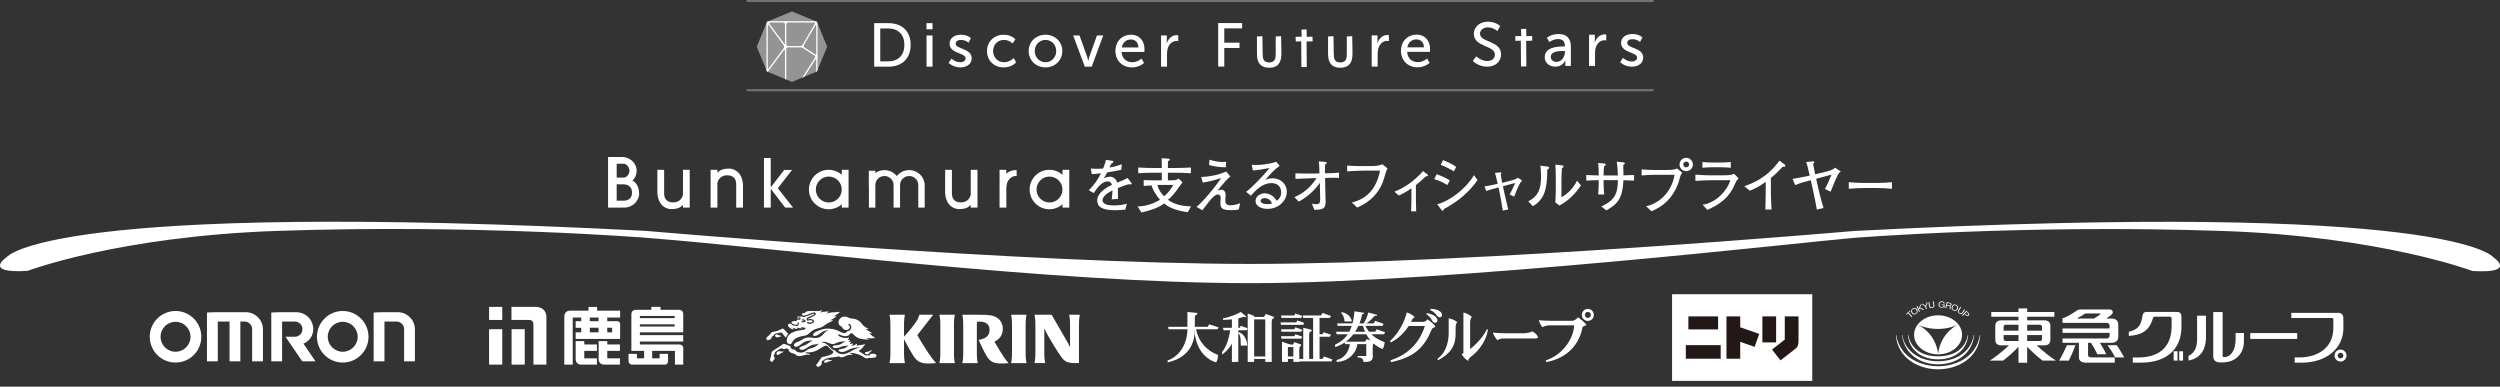 <?xml version="1.0" encoding="UTF-8"?><svg id="_レイヤー_2" xmlns="http://www.w3.org/2000/svg" viewBox="0 0 340.157 52.612"><rect x="0" y="0" width="340.157" height="52.612" fill="#333333" stroke="none"/><defs><style>.cls-1,.cls-2,.cls-3,.cls-4{stroke-width:0px;}.cls-1,.cls-5{fill:none;}.cls-2{fill:#231815;}.cls-5{stroke:#737373;stroke-miterlimit:10;stroke-width:.283px;}.cls-3{fill:#fff;}.cls-4{fill:#949495;}</style></defs><g id="_レイヤー_1-2"><path class="cls-3" d="M118.941,3.15h1.962c1.811,0,3.003,1.082,3.003,2.952s-1.191,2.969-3.003,2.969h-1.962V3.15ZM120.844,8.349c1.334,0,2.206-.788,2.206-2.248,0-1.451-.88-2.231-2.206-2.231h-1.074v4.478h1.074Z"/><path class="cls-3" d="M126.059,3.149h.822v.831h-.822v-.831ZM126.068,4.827h.813v4.244h-.813v-4.244Z"/><path class="cls-3" d="M129.464,7.972s.478.495,1.216.495c.352,0,.704-.185.704-.528,0-.78-2.181-.621-2.181-2.005,0-.771.688-1.208,1.535-1.208.931,0,1.367.47,1.367.47l-.327.612s-.377-.378-1.049-.378c-.352,0-.696.151-.696.52,0,.763,2.181.595,2.181,1.987,0,.704-.604,1.233-1.535,1.233-1.04,0-1.61-.62-1.61-.62l.394-.579Z"/><path class="cls-3" d="M136.567,4.727c1.065,0,1.593.621,1.593.621l-.386.57s-.453-.486-1.174-.486c-.855,0-1.476.637-1.476,1.51,0,.863.621,1.526,1.501,1.526.788,0,1.309-.57,1.309-.57l.326.595s-.587.679-1.694.679c-1.334,0-2.273-.947-2.273-2.222,0-1.258.939-2.223,2.273-2.223"/><path class="cls-3" d="M142.252,4.726c1.266,0,2.29.931,2.29,2.214,0,1.292-1.024,2.231-2.29,2.231s-2.29-.939-2.29-2.231c0-1.283,1.024-2.214,2.29-2.214M142.252,8.467c.805,0,1.459-.637,1.459-1.526,0-.88-.654-1.51-1.459-1.51-.797,0-1.459.629-1.459,1.51,0,.889.662,1.526,1.459,1.526"/><path class="cls-3" d="M146.017,4.827h.864l1.032,2.868c.084.235.134.579.143.579h.016c.009,0,.067-.344.151-.579l1.032-2.868h.855l-1.568,4.244h-.94l-1.585-4.244Z"/><path class="cls-3" d="M153.891,4.727c1.2,0,1.837.889,1.837,1.987,0,.109-.026.352-.026.352h-3.095c.042.931.705,1.401,1.459,1.401.73,0,1.258-.495,1.258-.495l.336.596s-.629.604-1.644.604c-1.334,0-2.248-.965-2.248-2.223,0-1.35.914-2.222,2.121-2.222M154.898,6.454c-.025-.729-.478-1.082-1.023-1.082-.621,0-1.124.386-1.241,1.082h2.264Z"/><path class="cls-3" d="M157.975,4.827h.788v.738c0,.176-.017.319-.017.319h.017c.192-.62.688-1.107,1.342-1.107.109,0,.21.017.21.017v.805s-.109-.025-.235-.025c-.52,0-.998.369-1.191.998-.076.243-.101.503-.101.764v1.736h-.813v-4.244Z"/><polygon class="cls-3" points="165.748 3.138 169.01 3.138 169.01 3.86 166.578 3.86 166.578 5.805 168.65 5.805 168.65 6.526 166.578 6.526 166.578 9.059 165.748 9.059 165.748 3.138"/><path class="cls-3" d="M172.688,9.219c-1.12,0-1.663-.619-1.663-1.891v-2.368l.738-.038.037,2.328c0,.682.067,1.246.888,1.246s.888-.564.888-1.246v-2.29l.737-.038.038,2.406c0,1.272-.544,1.891-1.663,1.891"/><polygon class="cls-3" points="177.075 9.129 177.046 5.619 176.312 5.648 176.282 5.017 177.111 4.988 177.082 4.029 177.774 4.012 177.802 5.017 178.576 4.988 178.605 5.619 177.773 5.648 177.802 9.129 177.075 9.129"/><path class="cls-3" d="M182.363,9.219c-1.119,0-1.663-.619-1.663-1.891v-2.368l.737-.038.037,2.328c0,.682.067,1.246.888,1.246s.889-.564.889-1.246v-2.29l.736-.038.038,2.406c0,1.272-.544,1.891-1.663,1.891"/><path class="cls-3" d="M186.635,4.815h.788v.738c0,.176-.017.319-.017.319h.017c.192-.62.688-1.107,1.342-1.107.109,0,.21.017.21.017v.805s-.109-.025-.235-.025c-.52,0-.998.369-1.191.998-.076.243-.101.503-.101.764v1.736h-.813v-4.244Z"/><path class="cls-3" d="M192.747,4.715c1.2,0,1.837.889,1.837,1.987,0,.109-.026.352-.026.352h-3.095c.042.931.704,1.401,1.459,1.401.73,0,1.258-.495,1.258-.495l.336.596s-.629.604-1.644.604c-1.334,0-2.248-.965-2.248-2.223,0-1.35.914-2.222,2.121-2.222M193.754,6.442c-.025-.729-.478-1.082-1.023-1.082-.621,0-1.124.386-1.242,1.082h2.265Z"/><path class="cls-3" d="M200.868,7.664s.629.637,1.51.637c.553,0,1.023-.31,1.023-.872,0-1.283-2.869-1.007-2.869-2.827,0-.922.797-1.652,1.913-1.652,1.099,0,1.677.595,1.677.595l-.378.687s-.545-.511-1.3-.511c-.63,0-1.074.394-1.074.864,0,1.224,2.868.897,2.868,2.817,0,.915-.704,1.669-1.878,1.669-1.258,0-1.963-.78-1.963-.78l.47-.629Z"/><polygon class="cls-3" points="206.953 9.044 206.925 5.534 206.191 5.563 206.161 4.928 206.99 4.899 206.961 3.949 207.652 3.92 207.681 4.928 208.456 4.899 208.484 5.534 207.652 5.563 207.681 9.044 206.953 9.044"/><path class="cls-3" d="M212.74,6.322h.184v-.076c0-.696-.393-.931-.93-.931-.654,0-1.183.411-1.183.411l-.336-.596s.612-.503,1.585-.503c1.074,0,1.677.587,1.677,1.66v2.683h-.755v-.402c0-.193.016-.336.016-.336h-.016s-.344.839-1.359.839c-.729,0-1.443-.445-1.443-1.292,0-1.401,1.846-1.459,2.559-1.459M211.8,8.419c.688,0,1.132-.721,1.132-1.35v-.134h-.21c-.612,0-1.719.042-1.719.805,0,.344.269.679.797.679"/><path class="cls-3" d="M216.211,4.728h.788v.738c0,.176-.017.319-.017.319h.017c.193-.62.688-1.107,1.342-1.107.109,0,.21.017.21.017v.805s-.109-.025-.235-.025c-.52,0-.998.369-1.191.998-.076.243-.101.503-.101.764v1.736h-.813v-4.244Z"/><path class="cls-3" d="M220.831,7.873s.478.495,1.216.495c.352,0,.704-.185.704-.528,0-.78-2.181-.621-2.181-2.005,0-.771.688-1.208,1.535-1.208.931,0,1.367.47,1.367.47l-.327.612s-.377-.378-1.049-.378c-.352,0-.696.151-.696.52,0,.763,2.181.595,2.181,1.987,0,.704-.604,1.233-1.535,1.233-1.04,0-1.61-.62-1.61-.62l.394-.579Z"/><polygon class="cls-4" points="112.551 6.348 111.239 9.515 111.146 9.739 111.06 9.775 109.438 10.446 109.147 10.567 107.757 11.142 106.985 10.822 106.806 10.748 104.467 9.78 104.368 9.739 104.287 9.545 102.962 6.348 104.287 3.153 104.368 2.959 104.54 2.889 107.757 1.557 110.974 2.889 111.146 2.959 111.239 3.184 112.551 6.348"/><path class="cls-3" d="M111.146,2.959l-.172-.071h-6.434l-.172.071-.081.195v6.391l.081.195.099.04v-.013l2.183-2.93c.078-.088.146-.053.156.063v3.848l.179.073v-4.151c.005-.121.104-.216.224-.224h1.749c.131.003.239.056.378.144l1.539,1.009c.091.073.071.144.013.24l-1.741,2.728.29-.121,1.519-2.379c.037-.053.101-.043.103.033v1.676l.086-.035.093-.225V3.184l-.093-.224ZM106.629,6.565l-2.054,2.758c-.053.078-.111.043-.109-.043V3.398c-.005-.096.055-.078.103-.01h.003l2.046,2.748c.083.109.101.31.01.429M106.806,5.965c-.017.027-.04.04-.068.03l-2.014-2.702c-.073-.101-.013-.224.104-.224l-.003-.003h1.741c.131.003.237.106.239.237v2.663ZM109.236,6.027h-.005c-.051.129-.207.24-.338.24h-1.678c-.124-.003-.224-.101-.23-.224v-2.742c.003-.129.106-.232.237-.235h3.533c.106.005.161.099.101.197l-1.62,2.765ZM111.06,7.33c-.003.106-.051.126-.113.101l-1.535-1.005c-.101-.081-.088-.199-.025-.303l1.584-2.704c.041-.056.079-.069.089-.028v3.939Z"/><line class="cls-5" x1="101.576" y1="12.273" x2="224.992" y2="12.273"/><line class="cls-5" x1="101.576" y1=".142" x2="224.992" y2=".142"/><path class="cls-3" d="M204.632,46.053c-.441,0-.685.094-.877.235-.306-.268-.526-.748-.615-.952-.018-.041.009-.073.039-.073.365.049,1.339.084,1.783.084h2.343c.308-.004.994-.11,1.15-.26.447.171.731.561.807.765.033.086-.073.2-.323.2h-4.307Z"/><path class="cls-3" d="M197.144,43.308c.308.061.857.262,1.13.526-.08.088-.216.304-.216.585v.921c0,.803-.142,1.489-.504,2.064-.383.611-1.004,1.144-1.864,1.6l-.132-.163c.606-.43,1.066-1.067,1.314-1.89.15-.492.235-1.007.24-1.546v-2.067c0-.024.01-.034.032-.03Z"/><path class="cls-3" d="M199.169,42.529c.421.133.802.306,1.096.588-.1.12-.236.38-.236.689v3.93c0,.803-.913.611-.913.37v-5.541c0-.03.017-.047.054-.035Z"/><path class="cls-3" d="M198.87,48.184c1.391-.577,2.868-2.191,3.444-3.373l.155.023c-.181.922-.45,1.589-1.056,2.423-.454.624-.848.928-1.329,1.328-.193.161-.288.336-.329.521-.585-.353-.885-.922-.885-.922Z"/><path class="cls-3" d="M210.326,49.033c2.355-.769,3.776-2.98,3.861-4.767h-3.304c-.428,0-.777.104-1.001.256-.24-.203-.428-.685-.491-.876-.015-.045.008-.088.052-.081.517.073,1.416.084,1.772.084h2.713c.299-.004.609-.268.761-.477.353.192,1.138.885,1.138,1.029s-.468.113-.513.353c-.438,2.331-2.04,4.142-4.908,4.719l-.08-.24Z"/><path class="cls-3" d="M215.637,42.849c0,.226.183.409.409.409s.409-.183.409-.409-.183-.409-.409-.409-.409.183-.409.409ZM215.228,42.849c0-.451.366-.817.817-.817s.817.366.817.817-.366.817-.817.817-.817-.366-.817-.817Z"/><path class="cls-3" d="M189.111,46.438c1.554-1.466,2.095-3.132,2.277-3.87.009-.036.02-.054.063-.041.326.096.87.374,1.049.65-.136.032-.256.088-.377.345-.624,1.332-1.586,2.387-2.852,3.06l-.16-.144Z"/><path class="cls-3" d="M191.771,43.794h1.88c.24,0,.449-.16.561-.336.353.192,1.074.817,1.074.961s-.37.143-.465.369c-.993,2.371-2.227,3.797-5.56,4.486l-.064-.256c2.884-.929,4.134-2.932,4.679-4.663h-2.259s.155-.561.155-.561Z"/><path class="cls-3" d="M194.068,42.753c.809.489.761,1.17,1.186,1.17.24,0,.328-.168.328-.32,0-.312-.296-.793-1.418-1.001l-.096.152Z"/><path class="cls-3" d="M194.597,42.181c.869.371.916,1.052,1.337.993.238-.033.302-.212.281-.363-.043-.309-.404-.744-1.544-.794l-.074.164Z"/><polygon class="cls-3" points="174.228 43.863 176.38 43.863 176.515 43.594 177.456 43.93 177.322 44.199 174.295 44.199 174.228 43.863"/><polygon class="cls-3" points="177.254 42.922 179.743 42.922 179.944 42.585 181.088 42.989 180.953 43.258 177.322 43.258 177.254 42.922"/><rect class="cls-3" x="178.667" y="43.191" width=".874" height="5.851"/><path class="cls-3" d="M177.322,48.907v-4.304s1.143.269,1.143.269v.202c-.134,0-.336.067-.336.403v3.43s-.807,0-.807,0Z"/><polygon class="cls-3" points="174.43 46.486 175.708 46.957 175.237 47.158 175.237 49.243 174.43 49.243 174.43 46.486"/><rect class="cls-3" x="175.977" y="47.024" width=".807" height="2.219"/><rect class="cls-3" x="174.632" y="46.889" width="1.614" height=".336"/><path class="cls-3" d="M175.842,47.024l.269-.471.942.336-.067.202c-.134,0-.202.134-.202.336s-.941-.404-.941-.404Z"/><rect class="cls-3" x="174.901" y="48.503" width="1.614" height=".336"/><polygon class="cls-3" points="174.295 44.805 176.111 44.805 176.246 44.536 177.187 44.872 177.053 45.141 174.363 45.141 174.295 44.805"/><polygon class="cls-3" points="174.295 45.746 176.111 45.746 176.246 45.477 177.187 45.813 177.053 46.082 174.363 46.082 174.295 45.746"/><polygon class="cls-3" points="174.295 42.922 176.111 42.922 176.246 42.653 177.187 42.989 177.053 43.258 174.363 43.258 174.295 42.922"/><polygon class="cls-3" points="176.515 48.84 179.944 48.84 180.146 48.503 181.289 48.907 181.155 49.176 176.582 49.176 176.515 48.84"/><polygon class="cls-3" points="179.205 45.477 179.944 45.477 180.079 45.208 181.088 45.544 180.953 45.813 179.272 45.813 179.205 45.477"/><polygon class="cls-3" points="158.94 44.469 164.32 44.469 164.522 44.132 165.8 44.536 165.665 44.805 159.007 44.805 158.94 44.469"/><path class="cls-3" d="M162.706,44.67c.336,1.748,1.345,2.968,3.026,3.64,0,0,.011.221-.062.513-.084.335-.207.487-.207.487-2.026-.655-2.866-2.587-2.959-4.506l-.005-.135h.207Z"/><path class="cls-3" d="M158.873,49.041c1.614-.538,2.69-2.287,2.69-4.237v-2.354s1.345.134,1.345.134v.202c-.067,0-.336.067-.336.403v1.547s0,.067,0,.067c0,2.488-1.345,3.968-3.699,4.506v-.269Z"/><rect class="cls-3" x="167.615" y="43.191" width=".874" height="6.053"/><polygon class="cls-3" points="166.405 44.603 168.691 44.603 168.826 44.334 169.767 44.67 169.633 44.939 166.472 44.939 166.405 44.603"/><path class="cls-3" d="M166.405,43.325c.74-.134,1.681-.471,2.421-.874l.74.605-.135.134c-.159-.101-.174-.108-.471,0-.504.184-1.619.326-2.555.336v-.202Z"/><path class="cls-3" d="M169.7,47.024c0-.807-.538-1.816-1.278-1.816v.135c.269.134.404.336.404,1.681h.874Z"/><polygon class="cls-3" points="169.767 42.653 170.642 42.98 170.642 49.243 169.767 49.243 169.767 42.653"/><rect class="cls-3" x="172.155" y="43.191" width=".874" height="6.053"/><rect class="cls-3" x="170.44" y="43.123" width="1.782" height=".336"/><path class="cls-3" d="M171.953,43.191l.269-.471,1.143.404-.134.269c-.135,0-.202.067-.202.269s-1.076-.471-1.076-.471Z"/><rect class="cls-3" x="170.44" y="48.503" width="1.782" height=".336"/><path class="cls-3" d="M167.385,44.875c-.168,1.344-.63,2.478-1.115,3.023v.336c.485-.293,1.325-1.175,1.451-1.763l.003-1.599-.339.003Z"/><polygon class="cls-3" points="181.932 43.998 186.908 43.998 187.11 43.661 188.253 44.065 188.119 44.334 181.999 44.334 181.932 43.998"/><polygon class="cls-3" points="181.797 45.141 187.11 45.141 187.312 44.805 188.455 45.208 188.32 45.477 181.865 45.477 181.797 45.141"/><rect class="cls-3" x="185.9" y="46.553" width=".874" height="2.018"/><polygon class="cls-3" points="182.94 46.486 185.967 46.486 185.967 46.822 183.008 46.822 182.94 46.486"/><path class="cls-3" d="M185.698,46.553l.269-.404,1.143.336-.135.269c-.134,0-.202.067-.202.269s-1.076-.471-1.076-.471Z"/><path class="cls-3" d="M185.832,44.065c.388-.224.892-.733,1.143-1.009.117-.128.206-.117.336-.067l.071-.15-1.214-.321c-.135.538-.336,1.076-.673,1.547h.336Z"/><path class="cls-3" d="M181.663,47.226c2.354-.74,3.365-2.92,3.641-4.312.033-.168.101-.19.24-.196l.055-.157-1.302-.206c-.21,2.152-.751,3.66-2.634,4.534v.336Z"/><path class="cls-3" d="M185.698,44.199c.605,1.278,1.547,1.95,2.696,2.354,0,0,.01.191-.075.49-.095.337-.194.451-.194.451-1.418-.538-2.346-1.828-2.696-3.228l.269-.067Z"/><path class="cls-3" d="M186.034,48.436h-1.317v.202h.096c.605,0,.686.336.686.605h.447c.451-.013.828-.217.828-.672,0-.471-.493-.293-.74-.135Z"/><path class="cls-3" d="M183.68,46.755c-.134,1.211-.941,2.085-1.816,2.219v.269c1.345,0,2.69-1.009,2.825-2.488h-1.009Z"/><path class="cls-3" d="M182.94,43.729c0-.471-.202-.807-.403-1.076v-.202c.538.135,1.21.404,1.412,1.278h-1.009Z"/><rect class="cls-3" x="66.546" y="41.757" width="1.792" height="1.778"/><rect class="cls-3" x="66.546" y="44.789" width="1.792" height="4.821"/><rect class="cls-3" x="69.606" y="44.789" width="1.791" height="4.821"/><path class="cls-3" d="M69.591,41.757v1.778s2.384,0,2.384,0c0,0,.605-.068.605.62v5.456s1.765,0,1.765,0v-6.544s.027-1.31-1.515-1.31h-3.238Z"/><path class="cls-3" d="M84.375,43.204v-.936h-3.128s0-.51,0-.51h-1.171v.51s-2.509,0-2.509,0c0,0-.786-.042-.786.826v6.518s1.144,0,1.144,0v-6.407s1.159,0,1.159,0v.496s-.759,0-.759,0v.896h.759s0,.62,0,.62h-.759v.895s6.049,0,6.049,0v-2.067s-.055-.345-.413-.345h-1.336s0-.496,0-.496h1.749ZM81.44,45.216h-1.185s0-.62,0-.62h1.185s0,.62,0,.62ZM81.44,43.7h-1.185s0-.496,0-.496h1.185s0,.496,0,.496ZM83.286,45.216h-.66s0-.62,0-.62h.66s0,.62,0,.62Z"/><path class="cls-3" d="M79.498,46.414h-1.171v2.509s.013.688.759.688h2.135v-.854h-1.723s0-1.02,0-1.02h1.723v-.868h-1.723s0-.455,0-.455Z"/><path class="cls-3" d="M82.626,46.414h-1.173v2.509s.015.688.761.688h2.134v-.854h-1.721s0-1.02,0-1.02h1.721v-.868h-1.721s0-.455,0-.455Z"/><path class="cls-3" d="M92.382,46.869h-5.319s0-.4,0-.4h5.898s0-.868,0-.868h-5.898s0-.386,0-.386h5.898s0-2.48,0-2.48c0,0,.041-.58-.593-.58h-2.493s0-.399,0-.399h-1.255v.399s-2.149,0-2.149,0c0,0-.564.028-.564.58v5.001s1.736,0,1.736,0v1.02s-.979,0-.979,0v-.606h-1.141v.965s0,.496.535.496h4.397s.442.041.442-.537v-.924h-1.145v.606s-1.018,0-1.018,0v-1.02s3.1,0,3.1,0v1.874h1.129v-2.273s.013-.469-.579-.469M87.063,42.985h4.724s0,.302,0,.302h-4.724s0-.302,0-.302ZM87.063,44.128h4.724s0,.303,0,.303h-4.724s0-.303,0-.303Z"/><path class="cls-3" d="M23.884,47.86c-1.126,0-2.038-.913-2.038-2.038s.912-2.037,2.038-2.037,2.038.912,2.038,2.037-.912,2.038-2.038,2.038M23.884,49.329c1.937,0,3.507-1.57,3.507-3.508,0-1.937-1.57-3.507-3.507-3.507-1.937,0-3.508,1.57-3.508,3.507s1.57,3.508,3.508,3.508"/><path class="cls-3" d="M46.632,49.329c-1.937,0-3.507-1.57-3.507-3.507,0-1.937,1.57-3.508,3.507-3.508s3.508,1.57,3.508,3.508c0,1.937-1.57,3.507-3.508,3.507M46.632,47.86c1.126,0,2.038-.913,2.038-2.038s-.912-2.038-2.038-2.038-2.037.912-2.037,2.038.912,2.038,2.037,2.038"/><path class="cls-3" d="M28.159,42.527v6.635s1.47,0,1.47,0v-5.412s1.603,0,1.603,0v5.412s1.47,0,1.47,0v-5.412s.568,0,.568,0c.572,0,1.036.463,1.036,1.035v4.376s1.47,0,1.47,0v-4.343c0-1.292-1.047-2.339-2.338-2.339h-3.802c-.496,0-.988.016-1.476.046Z"/><path class="cls-3" d="M50.84,42.527v6.635s1.471,0,1.471,0v-5.412s1.637,0,1.637,0c.572,0,1.036.463,1.036,1.035v4.376s1.47,0,1.47,0v-4.343c0-1.292-1.047-2.339-2.339-2.339h-1.806c-.494,0-.982.016-1.469.046Z"/><path class="cls-3" d="M36.912,42.527v6.635s1.469,0,1.469,0v-5.412s1.737,0,1.737,0c.572,0,1.036.463,1.036,1.035s-.464,1.035-1.036,1.035h-1.269s2.272,3.341,2.272,3.341h1.804s-1.635-2.404-1.635-2.404c.782-.313,1.334-1.078,1.334-1.972,0-1.273-1.032-2.305-2.305-2.305h-1.939c-.493,0-.982.016-1.468.046Z"/><path class="cls-3" d="M86.04,24.535c.421-.26.585-.912.585-1.302,0-1.107-1.025-1.871-1.921-1.871h-1.969v6.884h2.148c1.492,0,2.084-1.254,2.084-1.838,0-1.157-.51-1.596-.927-1.872M84.867,22.282c.439,0,.781.55.781.954,0,.401-.357.932-.764.932l-.977-.006v-1.883l.96.003ZM84.884,27.301h-.977v-2.226l.938.006c.228,0,1.145.073,1.145,1.131,0,1.089-.976,1.089-1.106,1.089"/><path class="cls-3" d="M92.927,23.102v3.36c-.031.324-.379,1.076-1.308,1.076-1.17,0-1.255-.821-1.255-1.26v-3.166l-.923-.01v2.946c0,1.752,1.057,2.404,1.886,2.404.885,0,1.302-.244,1.596-.572v.367h.923v-5.144h-.92Z"/><path class="cls-3" d="M132.081,23.102v3.36c-.028.324-.377,1.076-1.307,1.076-1.169,0-1.253-.821-1.253-1.26v-3.166l-.924-.01v2.946c0,1.752,1.056,2.404,1.887,2.404.885,0,1.3-.244,1.594-.572v.367h.924v-5.144h-.922Z"/><polygon class="cls-3" points="136.002 28.245 136.004 28.245 136.924 28.245 136.924 23.111 136.924 23.101 136.004 23.101 136.002 28.245"/><path class="cls-3" d="M97.608,28.245v-3.317c.03-.323.377-1.078,1.308-1.078,1.168,0,1.254.824,1.254,1.26v3.135h.924v-2.907c0-1.749-1.058-2.398-1.888-2.398-.886,0-1.3.242-1.595.568v-.403h-.922v5.14h.919Z"/><polygon class="cls-3" points="106.833 28.245 107.904 28.245 105.833 25.61 107.765 23.122 106.696 23.122 104.866 25.501 104.866 21.496 103.946 21.496 103.946 28.245 104.866 28.245 104.866 25.684 106.833 28.245"/><path class="cls-3" d="M114.538,23.102v.685c-.475-.424-1.103-.685-1.789-.685-1.482,0-2.685,1.205-2.685,2.685s1.204,2.685,2.685,2.685c.686,0,1.313-.257,1.787-.68v.453h.924v-5.144h-.922ZM112.767,27.552c-.975,0-1.764-.788-1.764-1.764s.789-1.764,1.764-1.764,1.764.789,1.764,1.764-.791,1.764-1.764,1.764"/><path class="cls-3" d="M144.568,23.102v.685c-.476-.424-1.103-.685-1.79-.685-1.482,0-2.684,1.205-2.684,2.685s1.203,2.685,2.684,2.685c.686,0,1.313-.257,1.787-.68v.453h.924v-5.144h-.92ZM142.796,27.552c-.975,0-1.764-.788-1.764-1.764s.788-1.764,1.764-1.764,1.764.789,1.764,1.764-.789,1.764-1.764,1.764"/><path class="cls-3" d="M123.703,23.146c-.684,0-1.293.318-1.68.814-.387-.496-.995-.814-1.68-.814-.463,0-.892.145-1.24.394v-.31h-.89v2.169h.016v2.847h.874v-3.081c0-.672.556-1.216,1.24-1.216s1.24.544,1.24,1.216v3.085h.875v-.004h.006v-3.081c0-.672.556-1.216,1.239-1.216s1.242.544,1.242,1.216v3.085h.872v-3.033c0-1.145-.946-2.071-2.114-2.071"/><path class="cls-3" d="M136.925,25.42c0-.669.555-1.471,1.239-1.471.055,0,.11.004.164.011v-.808c-.054-.004-.109-.006-.164-.006-1.166,0-2.114,1.183-2.114,2.328"/><path class="cls-3" d="M148.142,25.891c.83-.82,1.241-1.492,1.667-2.32-.576.07-.773.094-1.257.118l-.133-.75c.49.031,1.138.046,1.682-.015.221-.548.292-.84.38-1.17l.876.127c.072.014.136.062.136.125s-.048.149-.293.268c-.07.173-.149.348-.244.522.766-.134,1.208-.27,1.683-.444l-.08.751c-.427.103-1.445.284-1.918.347-.173.349-.292.579-.451.774l.016.016c.197-.103.585-.198.884-.198.348,0,.852.395.908.807.529-.205,1.058-.428,1.429-.625l.513.658c.032.028.041.078.041.132,0,.055-.119.111-.428.055-.419.103-.964.331-1.452.52.008.404.008,1.098.014,1.48l-.852.051c.032-.282.079-.629.111-1.214-1.011.504-1.358.946-1.358,1.367,0,.386.443.679,1.524.679.576,0,1.2-.063,1.792-.238l-.227.813c-.246.017-1.004.079-1.328.079-1.902,0-2.488-.506-2.488-1.348,0-.64.569-1.448,2.006-2.102-.095-.34-.3-.475-.585-.475-.568,0-1.224.508-1.88,1.588l-.686-.381Z"/><path class="cls-3" d="M159.643,25.166c-.308.575-.734,1.097-1.24,1.538-.449-.41-.78-.939-.924-1.538h2.164ZM158.064,21.517c0,.356.007.718.007,1.074v.269h-.813c-.797,0-1.587-.015-2.386-.07v.781c.799-.057,1.588-.071,2.386-.071h.813v1.036h-.742c-.568,0-1.342,0-1.714-.035v.806c.244-.038.71-.063,1.066-.078.182.671.688,1.397,1.145,1.952-.86.536-1.981.9-3.04.907l.521.822c1.1-.253,2.196-.561,3.105-1.232.71.717,2.241,1.082,3.207,1.184l.441-.79c-1.051,0-2.298-.236-3.151-.891.774-.576,1.516-1.761,1.983-2.378l-.53-.513c-.197.156-.308.245-1.113.245h-.34v-1.036h.71c.805,0,1.612.014,2.418.071v-.781c-.806.055-1.612.07-2.418.07h-.71v-.276c0-.213.007-.435.007-.648.167-.086.245-.126.245-.22,0-.088-.078-.11-.158-.118l-.939-.08Z"/><path class="cls-3" d="M164.565,21.731c.758.229,1.485.372,2.267.292l-.04.734c-.507.015-1.382-.048-2.282-.3l.055-.727ZM163.436,24.084c1.144-.04,2.424-.292,3.404-.75l.561.686c-.404.308-1.003.972-1.722,1.904l.016.014c.149-.054.363-.126.521-.126.356,0,.546.348.546.73,0,.284-.048.536-.048.764,0,.434.269.633.663.633.412,0,.932-.12,1.36-.286l-.182.838c-.324.104-.705.104-1.099.104-1.137,0-1.405-.252-1.405-.958,0-.228.038-.449.038-.694,0-.322-.133-.481-.41-.481-.244,0-.552.26-.852.584-.332.363-.671.86-1.233,1.564l-.781-.458c1.238-1.089,2.607-2.852,3.332-3.902l-.014-.016c-.822.268-1.644.475-2.48.609l-.213-.758Z"/><path class="cls-3" d="M173.073,27.678c-.166.061-.387.1-.625.1-.568,0-.932-.194-.932-.456,0-.182.189-.363.561-.363.468,0,.814.26.996.719M170.206,26.626c1.019-1.223,1.94-1.714,2.78-1.714.806,0,1.334.444,1.334,1.289,0,.466-.226.876-.615,1.112-.349-.591-.948-1.011-1.628-1.011-.599,0-1.246.402-1.246,1.051,0,.671.749,1.067,1.642,1.067,1.422,0,2.615-1.043,2.615-2.346,0-1.019-.839-1.815-1.919-1.815-.371,0-.736.069-.996.243l-.015-.014c.694-.838,1.364-1.532,1.958-1.921l-.472-.552c-.799.292-2.252.498-3.334.411l.165.767c.539-.032,1.502-.173,2.25-.332-.772,1.01-2.415,2.684-3.173,3.245l.655.52Z"/><path class="cls-3" d="M178.501,27.716c.173.032.372.07.585.07.441,0,.544-.172.544-.773,0-.409-.038-.884-.038-1.429v-.687h-.016c-.682.98-1.689,1.912-2.868,2.528l-.592-.607c1.248-.484,2.337-1.478,3.016-2.592l-.851.033c-.672.023-1.35.047-2.021.077v-.756c.63.022,1.334.053,1.999.038l1.268-.023c-.015-.822-.044-1.376-.085-1.635l.821.063c.142.014.259.046.259.157,0,.071-.085.135-.228.196-.016.276-.03.594-.016,1.203h.293c.42,0,1.152-.032,1.618-.088v.725c-.323-.031-.749-.046-1.224-.022l-.671.031.024,1.405c.007.388.049,1.477.049,1.841,0,.531-.128.82-.498.956-.238.086-.568.125-1.036.125l-.332-.836Z"/><path class="cls-3" d="M183.936,27.558c2.005-.481,3.38-1.886,3.83-4.35h-1.919c-.852,0-1.7.053-2.552.11v-.783c.665.04,1.335.064,1.998.064h1.327c.491,0,1.059-.057,1.477-.245l.705.562c-.255.37-.358,1.058-.626,1.792-.569,1.548-1.778,2.812-3.514,3.531l-.727-.68Z"/><path class="cls-3" d="M189.726,26.082c1.508-.587,2.756-1.532,3.902-2.802l.593.45c.038.03.079.085.079.148,0,.096-.159.126-.324.126-.592.596-.86.814-1.324,1.179v1.956c0,.539.02,1.074.036,1.613h-.694c.031-.539.047-1.091.047-1.613v-1.523c-.546.395-1.074.711-1.723.988l-.592-.523Z"/><path class="cls-3" d="M196.347,21.785c.615.252,1.238.522,1.785.924l-.308.609c-.394-.268-1.36-.734-1.801-.892l.324-.64ZM195.477,23.705c.689.252,1.138.434,1.801.844l-.364.633c-.409-.308-1.34-.695-1.768-.815l.331-.662ZM201.037,24.518c-1.367,1.893-2.882,3.017-4.564,3.909-.038.109-.062.228-.158.228-.102,0-.148-.047-.22-.142l-.547-.717c1.644-.42,3.878-2.062,5.009-3.965l.481.687Z"/><path class="cls-3" d="M201.988,25.363c.331-.031,1.391-.26,1.801-.356-.175-.741-.228-.964-.372-1.484l.719-.064c.081-.007.156.009.156.094,0,.057-.054.104-.101.137.015.284.132.868.196,1.185,1.556-.373,1.934-.499,2.124-.704l.618.403c-.284.182-.521.655-1.106,2.18l-.608-.292c.119-.197.591-1.217.757-1.564-.561.134-1.12.285-1.683.451.183.868.419,1.871.719,3.153l-.734.148c-.156-.979-.339-2.093-.577-3.153-.796.215-1.308.349-1.665.499l-.245-.631Z"/><path class="cls-3" d="M207.945,27.392c1.287-.679,1.737-1.531,1.737-3.457,0-.554-.054-1.146-.094-1.4l1.049.142c.106.014.143.073.143.15,0,.08-.055.149-.26.26.022,2.756-.452,4.082-1.951,4.967l-.624-.663ZM215.107,25.222c-.87,1.304-1.753,2.092-2.921,2.74l-.561-.419c.029-.593.062-1.271.062-1.819v-1.61c0-.568-.04-1.144-.054-1.714l.957.103c.068.007.139.055.139.148,0,.099-.054.176-.22.256-.033.577-.055,1.16-.055,1.738v2.195c.916-.497,1.602-1.25,2.126-2.25l.527.631Z"/><path class="cls-3" d="M217.883,28.096c1.698-.813,2.251-1.588,2.251-3.585h-1.943v.481c0,.488.038.978.086,1.47h-.828c.031-.261.078-1.06.078-1.55v-.401c-.774.016-1.091.024-1.692.063v-.766c.483.031,1.202.062,1.692.062v-.15c0-.512-.032-1.018-.071-1.548l.884.079c.08.007.142.055.142.132,0,.088-.038.143-.228.247-.057.457-.064.916-.064,1.239h1.943c-.008-.521-.056-1.271-.145-1.863l.823.069c.16.017.276.058.276.129,0,.077-.086.157-.22.252.017.473.025.94.025,1.404.496-.006.932-.022,1.444-.053v.766c-.552-.033-.995-.047-1.444-.055-.111,2.432-.758,3.236-2.33,4.107l-.679-.53Z"/><path class="cls-3" d="M229.43,21.983c.213,0,.396.182.396.394,0,.222-.182.395-.396.395-.219,0-.394-.173-.394-.395s.175-.394.394-.394M224.699,28.743c1.581-.656,2.876-1.74,3.649-3.798.191-.508.191-.996.539-1.453l-.705-.577c-.34.214-1.051.214-1.573.214h-1.61c-.543,0-1.086-.041-1.633-.079v.821c.538-.047,1.082-.086,1.618-.086h2.859c-.236,1.643-1.468,3.72-3.862,4.287l.719.672ZM229.43,21.469c-.504,0-.908.412-.908.908,0,.507.404.908.908.908.499,0,.909-.401.909-.908,0-.496-.411-.908-.909-.908"/><path class="cls-3" d="M231.658,27.85c1.936-.236,3.452-2.125,3.776-3.332h-2.501c-.754,0-1.501.047-2.253.094v-.852c.616.048,1.233.095,1.849.095h1.889c.82,0,1.246-.047,1.523-.214l.616.625c-.26.252-.403.545-.523.83-.741,1.783-2.06,2.754-3.741,3.457l-.634-.703ZM231.636,22.045c.425.039.86.072,1.288.072h1.271c.434,0,.868-.033,1.302-.072v.782c-.435-.038-.868-.07-1.302-.07h-1.271c-.428,0-.863.032-1.288.07v-.782Z"/><path class="cls-3" d="M237.324,25.339c2.212-.726,3.683-1.942,4.796-3.483l.717.538c.048.038.081.094.081.156,0,.088-.081.166-.389.151-.449.506-1.066,1.106-1.578,1.508v2.117c0,.727.062,1.459.094,2.186h-.846c.016-.749.049-1.5.049-2.25v-1.516c-.696.497-1.359.891-2.164,1.199l-.759-.607Z"/><path class="cls-3" d="M243.897,24.336c.618-.103,1.517-.252,2.172-.411l.167-.04c-.22-.977-.372-1.548-.49-1.831l.955-.104c.096-.007.158.041.158.11,0,.073-.029.127-.167.221.025.143.105.57.287,1.429l.994-.227c1.161-.271,1.516-.451,1.706-.672l.79.521c-.207.108-.316.277-.459.559-.348.707-.616,1.446-.932,2.196l-.772-.379c.149-.189.844-1.785.907-1.95l-2.101.56.396,1.754c.164.744.364,1.382.609,2.234l-.909.206c-.15-.805-.269-1.469-.452-2.291l-.377-1.705c-.696.18-1.572.427-2.125.664l-.356-.846Z"/><path class="cls-3" d="M257.421,25.688c-.656-.063-1.313-.104-1.967-.104h-1.944c-.655,0-1.302.041-1.959.104v-.901c.657.064,1.304.102,1.959.102h1.944c.654,0,1.311-.038,1.967-.102v.901Z"/><path class="cls-3" d="M339.249,35.001s-5.479-7.778-86.99-3.574c0,0-51.221,4.483-82.094,4.483s-82.267-4.495-82.267-4.495C6.389,27.213.91,34.99.91,34.99c0,0-3.361,2.241,2.837,1.867,0,0,12.394-4.692,33.92-5.439,27.024-.939,50.231.935,50.231.935,18.79,1.468,55.074,6.175,82.267,6.175s76.221-5.704,82.094-6.163c0,0,23.205-1.873,50.23-.937,21.527.748,33.922,5.444,33.922,5.444,6.196.372,2.838-1.87,2.838-1.87"/><rect class="cls-1" x="226.718" y="39.244" width="20.654" height="13.368"/><rect class="cls-3" x="227.508" y="40.034" width="19.074" height="11.789"/><rect class="cls-2" x="229.725" y="43.049" width="4.043" height="1.772"/><rect class="cls-2" x="229.379" y="46.961" width="4.741" height="1.847"/><rect class="cls-2" x="239.795" y="43.048" width="1.871" height="3.539"/><polygon class="cls-2" points="239.365 45.432 236.78 44.526 236.78 43.049 234.909 43.049 234.909 48.809 236.78 48.809 236.78 46.509 238.739 47.196 239.365 45.432"/><path class="cls-2" d="M244.248,47.483l-1.99,1.55-1.152-1.473,1.735-1.357v-3.155s1.871,0,1.871,0v3.165c0,.601-.025.93-.463,1.271Z"/><path class="cls-3" d="M263.7,42.903c-1.802,0-3.264,1.189-3.264,2.655,0,1.466,1.461,2.655,3.264,2.655s3.264-1.189,3.264-2.655c0-1.466-1.462-2.655-3.264-2.655ZM263.701,48.155s-.119-2.6-2.741-3.97c0,0,2.515,1.286,5.42.003,0,0-2.313,1.01-2.679,3.967Z"/><path class="cls-3" d="M263.7,48.892c-2.392,0-3.944-1.381-4.101-3.311h.054c.175,1.19,1.175,2.901,4.046,2.901,2.872,0,3.871-1.711,4.046-2.901h.054c-.157,1.93-1.709,3.311-4.101,3.311Z"/><path class="cls-3" d="M263.7,49.57c-2.321,0-4.535-1.268-4.92-3.988h.051c.4,2.382,2.588,3.573,4.869,3.573s4.457-1.161,4.869-3.573h.054c-.297,2.654-2.562,3.988-4.923,3.988Z"/><path class="cls-3" d="M263.7,50.248c-2.627,0-5.496-1.469-5.748-4.666h.048c.56,3.241,3.568,4.249,5.7,4.249s5.14-1.008,5.7-4.249h.048c-.252,3.197-3.121,4.666-5.748,4.666Z"/><path class="cls-3" d="M259.611,42.612l-.227.206-.062-.069.544-.495.062.069-.227.206.495.544-.091.082-.495-.544Z"/><path class="cls-3" d="M260.237,41.979c.244-.161.483-.068.607.12s.115.444-.129.605c-.244.161-.483.068-.607-.12s-.115-.444.129-.605ZM260.663,42.626c.187-.123.17-.32.078-.46s-.266-.233-.453-.11-.17.32-.078.46.266.233.453.11Z"/><path class="cls-3" d="M260.776,41.677l.112-.05.168.377.258-.567.145-.064-.219.463.569.287-.141.063-.474-.247-.088.18.118.265-.112.05-.336-.756Z"/><path class="cls-3" d="M262.078,41.703l.093.325-.118.034-.093-.325-.477-.372.14-.04.374.303.15-.453.134-.038-.204.567Z"/><path class="cls-3" d="M263.194,41.537c.029.207-.087.334-.314.366-.235.033-.388-.045-.418-.263l-.074-.524.121-.017.074.524c.02.145.123.211.284.188.153-.022.226-.113.206-.257l-.074-.524.121-.017.074.524Z"/><path class="cls-3" d="M264.467,41.769c-.078.081-.196.107-.304.099-.274-.022-.42-.236-.403-.451.02-.24.183-.437.473-.413.2.016.353.11.372.306l-.122-.01c-.014-.127-.121-.192-.257-.203-.222-.018-.329.148-.343.325-.014.172.084.338.288.355.189.015.311-.095.316-.246l-.293-.024.008-.092.402.033-.035.435-.077-.006-.024-.105Z"/><path class="cls-3" d="M264.883,41.099l.421.101c.168.04.252.147.222.276-.023.097-.09.166-.204.167v.002c.099.043.104.117.094.198-.011.081-.037.168,0,.235l-.133-.032c-.026-.041.014-.123.015-.206.006-.082,0-.154-.114-.181l-.291-.069-.082.344-.119-.028.193-.806ZM265.162,41.558c.112.027.213.023.241-.094.019-.079-.015-.149-.126-.176l-.296-.071-.067.281.248.059Z"/><path class="cls-3" d="M266.153,41.461c.27.112.328.361.242.569s-.303.344-.573.232c-.27-.112-.328-.361-.242-.569s.303-.344.573-.232ZM265.857,42.177c.207.086.361-.039.424-.193s.043-.351-.164-.437c-.207-.086-.361.039-.424.193-.064.154-.043.351.164.437Z"/><path class="cls-3" d="M267.072,42.589c-.112.176-.283.198-.477.075-.2-.127-.266-.286-.148-.472l.284-.446.103.066-.283.446c-.078.123-.043.241.094.328.131.083.245.061.324-.062l.283-.446.103.066-.284.446Z"/><path class="cls-3" d="M267.534,42.283l.299.271c.136.123.148.257.045.371-.103.113-.239.116-.374-.008l-.208-.189-.228.251-.091-.082.556-.614ZM267.358,42.659l.178.161c.101.093.185.095.251.022s.055-.155-.047-.248l-.178-.161-.204.225Z"/><path class="cls-3" d="M277.12,46.991h1.02c.513,0,.838-.227.838-.74v-1.923c0-.513-.325-.74-.838-.74h-2.317s0-.493,0-.493h3.698v-.641h-3.698s0-.494,0-.494h-1.183v.494s-3.698,0-3.698,0v.641h3.698s0,.493,0,.493h-2.317c-.513,0-.838.227-.838.74v1.923c0,.513.325.74.838.74h1.021c-.903.879-2.057,1.724-2.61,2.072h1.807c.58-.42,1.41-1.147,2.1-1.884v2.178h1.183v-2.178c.69.737,1.519,1.464,2.1,1.884h1.807c-.553-.349-1.707-1.193-2.61-2.072ZM277.844,46.128c0,.149-.132.27-.295.271h-1.727s0-.813,0-.813h2.021s0,.542,0,.542ZM277.549,44.181c.163,0,.295.122.295.271v.542s-2.021,0-2.021,0v-.814s1.727,0,1.727,0ZM272.618,44.452c0-.15.132-.271.295-.271h1.727s0,.814,0,.814h-2.022s0-.542,0-.542ZM272.618,46.128v-.542s2.022,0,2.022,0v.813s-1.727,0-1.727,0c-.163,0-.295-.122-.295-.271Z"/><path class="cls-3" d="M288.026,46.969h-1.269c.401.581.82,1.209,1.041,1.662h1.228c-.248-.48-.602-1.037-1-1.662Z"/><path class="cls-3" d="M284.106,48.331v-1.687s.405,0,.405,0c.284.441.656,1.092.869,1.561h1.225c-.203-.424-.617-1.127-.891-1.561h1.577c.566-.002.933-.271.933-.838v-1.627c0-.567-.368-.836-.933-.838h-.697s.658-.475.764-.582c.214-.214.115-.651-.281-.651h-3.922c-.189,0-.358.015-.544.126-.272.162-1.083.8-1.98,1.068v.63s6.041,0,6.041,0c.203,0,.369.179.369.37v.394s-6.409,0-6.409,0v.592h6.409s0,.394,0,.394c0,.19-.166.369-.369.37h-6.04v.592h2.232s0,1.996,0,1.996c0,.489.403.711,1.036.711h3.842v-.717h-3.222c-.25,0-.414-.125-.414-.303ZM285.766,42.775c-.052.053-.619.434-.845.564h-2.246c-.049,0-.047-.041-.02-.054.305-.143.668-.356,1.065-.636h2c.088,0,.104.067.046.125Z"/><path class="cls-3" d="M280.167,49.063h1.324c.178-.317.655-1.406.898-2.095h-1.153c-.407.901-.802,1.68-1.069,2.095Z"/><path class="cls-3" d="M296.813,43.137c0-.521-.213-.694-.628-.694-.312,0-3.471-.003-4.055-.003-.146,0-.519-.024-.608.5-.202,1.189-.436,1.858-1.869,2.2v.565c1.667-.114,2.785-.636,3.293-2.447.027-.095.112-.172.227-.172.093,0,1.674,0,2.017,0,.211,0,.288.12.288.288,0,0-.002.735-.002,1.01,0,3.033-1.932,4.253-4.531,4.253h-.753s-.003.709-.003.709c.277,0,.738,0,1.064,0,4.027,0,5.562-2.304,5.562-4.848,0-.617-.002-1.361-.002-1.361Z"/><rect class="cls-3" x="295.756" y="47.793" width=".526" height="1.27"/><rect class="cls-3" x="296.507" y="47.793" width=".526" height="1.27"/><rect class="cls-3" x="306.177" y="45.322" width="6.39" height=".792"/><path class="cls-3" d="M318.847,43.33c0-.447-.219-.76-.67-.76-.703,0-6.415,0-6.415,0v.702s5.375,0,5.51,0c.178,0,.21.031.21.229s.001.494.001,1.128c0,2.767-2.247,4.002-4.595,4.002,0,0-.416.001-.665.001v.718c.308,0,.626.007.917-.002,3.452,0,5.707-1.995,5.707-4.686,0,0,0-.977,0-1.331Z"/><path class="cls-3" d="M318.46,47.564c-.451,0-.816.365-.816.815s.365.815.816.815.815-.365.815-.815-.366-.815-.815-.815ZM318.46,48.766c-.214,0-.387-.173-.387-.386s.173-.386.387-.386.386.173.386.386-.173.386-.386.386Z"/><path class="cls-3" d="M300.149,42.951h-1.205s0,3.213,0,3.213c0,1.056-.318,1.847-1.172,2.264v.625c1.449-.251,2.379-1.263,2.379-3.213l-.002-2.889Z"/><path class="cls-3" d="M302.418,42.464h-1.276s0,5.515,0,5.977c0,.572.331.864.854.864h.441c1.665.001,2.879-1.113,2.879-2.885,0-.228,0-.919,0-1.114h-1.135c0,.1,0,.737,0,.896,0,1.512-.717,2.376-1.473,2.376h-.128c-.124,0-.163-.029-.163-.163l.002-5.952Z"/><path class="cls-3" d="M129.81,43.681c.013-.297.057-.619.111-.86h-2.098c.054.241.098.563.111.86.006.131.01.392.01.547v3.771c0,.155-.005.416-.01.547-.013.297-.057.619-.111.86h2.098c-.054-.24-.098-.563-.111-.86-.005-.131-.01-.391-.01-.547v-3.771c0-.155.005-.416.01-.547"/><path class="cls-3" d="M139.561,43.681c.013-.297.057-.619.111-.86h-2.098c.054.241.098.563.11.86.006.131.011.392.011.547v3.771c0,.155-.005.416-.011.547-.012.297-.056.619-.11.86h2.098c-.054-.24-.098-.563-.111-.86-.005-.131-.011-.391-.011-.547v-3.771c0-.155.005-.416.011-.547"/><path class="cls-3" d="M146.806,49.404v-5.177c0-.155.005-.416.011-.547.012-.297.057-.619.111-.86h-1.456c.054.241.098.563.11.86.005.131.011.392.011.547v3.018c-.111-.238-.246-.502-.336-.661-.144-.253-2.174-3.764-2.174-3.764h-2.327c.054.24.098.563.111.859.005.131.01.392.01.547v3.771c0,.155-.005.416-.01.547-.013.297-.056.619-.111.86h1.457c-.054-.24-.098-.563-.111-.86-.006-.131-.011-.391-.011-.547v-3.319c.145.316.374.761.529,1.032.414.723,1.136,1.944,1.71,2.759.477.676.861.927,1.838.935l.638-.002"/><path class="cls-3" d="M126.975,42.82h-1.888c-.146.672-.69,1.343-1.226,2.011-.356.445-.691.798-.857.971v-1.575c0-.155.005-.416.011-.547.013-.297.057-.619.111-.86h-2.098c.054.241.098.563.111.86.006.131.011.392.011.547v3.771c0,.155-.005.416-.011.547-.013.297-.057.619-.111.86h2.098c-.054-.24-.098-.563-.111-.86-.006-.131-.011-.391-.011-.547v-1.844c.361.674.762,1.457,1.25,2.219.481.752.932,1.085,2.025,1.085.366,0,.72-.019,1.097-.057-.579-.567-1.73-2.324-2.564-3.802l2.162-2.78"/><path class="cls-3" d="M135.303,46.494c.818-.4,1.14-1.005,1.14-1.779,0-.513-.222-1.087-.704-1.432-.44-.315-.949-.41-1.597-.439-.396-.018-.602-.023-1.008-.023h-2.196c.054.24.098.563.111.86.006.131.01.392.01.547v3.771c0,.155-.005.416-.01.547-.013.297-.057.619-.111.86h2.098c-.054-.24-.098-.563-.111-.86-.006-.131-.011-.391-.011-.547v-3.771c0-.122.003-.308.007-.446.094-.012.248-.019.363-.019.19,0,.364.013.532.053.543.129.829.511.829,1.068,0,.83-.564,1.209-1.495,1.366.276.594.651,1.412,1.01,2.047.56.991,1.083,1.162,2.143,1.162.316,0,.652-.022.938-.054-.693-.664-1.677-2.54-1.94-2.912"/><path class="cls-3" d="M117.785,47.912c.279-.035.526-.125.775-.249.017-.011.039-.011.056-.005.023.011.017.051.006.068-.096.085-.204.136-.289.238-.045.057-.062.124-.113.175-.029.028-.068.051-.108.057-.136.011-.272.017-.39-.068-.045-.034-.057-.091-.04-.147.017-.045.057-.062.102-.068ZM109.698,45.953c-.124.023-.232.068-.345.13-.209.119-.396.266-.617.356-.209.085-.436.13-.606.294-.051.045-.079.102-.096.17-.006.04-.006.085.006.124.034.13.187.17.311.153.193-.034.345-.125.509-.232.187-.136.339-.266.532-.385.085-.045.164-.079.249-.119.124-.051.255-.068.39-.079.175-.023.345-.051.515-.051.006,0,.006.011.011.017-.147.068-.283.142-.413.243-.187.147-.368.277-.577.374-.187.079-.379.119-.56.215-.096.051-.232.091-.249.215,0,.034,0,.068.017.096.034.051.091.079.147.096.221.062.441.006.64-.102.079-.045.153-.09.232-.142.198-.124.368-.255.577-.345.277-.119.572-.097.866-.17.057-.017.108-.034.164-.057.006,0,.011.006.017.011-.028.04-.068.062-.102.096l-.006.006c-.102.091-.198.181-.317.26-.096.057-.187.108-.289.147-.175.073-.362.096-.543.164-.113.045-.226.091-.329.17-.09.074-.175.13-.271.192-.204.13-.43.187-.668.17-.266-.028-.554-.096-.707-.351-.011-.017-.028-.04-.051-.045-.181-.017-.379-.034-.504-.192-.057-.079-.091-.158-.091-.255,0-.017-.011-.028-.023-.04-.045-.039-.107-.045-.158-.062-.232-.085-.447-.176-.69-.243-.034-.006-.068-.006-.096.011-.221.13-.396.289-.617.43-.294.192-.56.345-.855.543-.079.057-.096.136-.113.221-.04.169-.062.322-.096.492-.034.17-.091.322-.13.486-.011.051-.022.125.04.153.028.011.057-.006.085.006.04.011.034.062.062.096.034.04.102.04.136,0,.034-.045.068-.085.102-.13.085-.102.198-.193.215-.328.017-.113-.045-.215-.113-.3-.034-.045-.04-.102-.006-.147.034-.045.108-.074.108-.136.005-.074-.006-.147.045-.209.198-.226.436-.373.696-.509.068-.034.136-.051.209-.056.04,0,.079.006.119.017.068.028.13.056.198.079.023.006.051.006.073,0,.057-.023.096-.062.159-.079.108-.023.204.017.3.045.034.011.074.028.085.062.034.108.051.215.13.3.175.187.419.26.668.3.017,0,.039.006.051.023.057.068.119.119.192.175.062.04.124.068.193.085.102.028.198.04.3.034.079-.006.153-.012.232-.028.204-.051.391-.102.594-.142.09-.022.17-.034.26-.028.085.011.17.028.255.017.023,0,.045-.017.04-.045-.006-.017-.017-.023-.028-.034-.176-.108-.379-.085-.555-.164-.034-.017.006-.074.045-.079.17-.023.334.011.504,0,.17-.012.328-.045.498-.079.108-.023.204-.068.306-.108.351-.136.645-.345.974-.549.158-.102.322-.192.515-.17.068.012.124.04.17.091.142.147.272.283.419.419.102.091.215.153.323.226.017.079.023.158,0,.238-.175.209-.436.306-.702.379-.17.045-.328.091-.504.13-.124.028-.249.028-.356.102-.068.04-.096.113-.136.175-.119.187-.226.351-.356.526-.096.13-.221.227-.277.374-.023.068.068.085.125.068.011-.006.028.011.028.028-.011.04-.023.085.017.113.034.023.073.028.113.017.159-.056.294-.141.413-.26.068-.079.074-.181.091-.283.011-.039.006-.079,0-.119-.023-.074,0-.176.085-.187.028-.005.062.006.091-.005.073-.034.119-.108.193-.159.056-.04.108-.079.17-.102.21-.079.424-.125.651-.158.277-.045.538-.045.821-.102.102-.017.198-.034.294-.062.017-.005.039-.005.056,0,.023.012.04.04.056.057.028.022.062.034.096.045.045.011.091.017.136.023.306.023.555-.164.826-.272.204-.085.419-.057.628-.051.017,0,.04-.006.051-.023.011-.017.011-.04-.006-.051-.102-.073-.215-.102-.334-.13-.011-.006-.028-.011-.028-.022.005-.04.051-.057.085-.057.294-.005.589.045.872.136.153.045.306.096.453.164.125.057.238.119.357.181.159.091.289.21.453.272.045.017.096.017.142,0,.068-.023.13-.045.204-.057.028-.006.062-.006.09-.011.136-.017.266.028.402.006.073-.012.141-.028.215-.04.091-.011.175-.005.266-.022.04-.006.051-.045.04-.074-.011-.017-.04-.039-.023-.062.04-.062.17-.068.13-.17-.119-.096-.243-.181-.402-.215-.057-.011-.102.028-.159.034-.034.006-.068.006-.096,0-.068-.017-.141-.011-.204.023-.062.034-.062.119-.107.175-.028.034-.074.029-.113.023-.051-.011-.096-.034-.147-.028-.079.005-.153.04-.238.028-.034-.006-.068-.017-.096-.04-.278-.192-.543-.317-.821-.515-.028-.023-.062-.057-.04-.096.011-.023.04-.034.062-.051.068-.04.136-.068.187-.119l.004-.004c.187-.153.329-.313.465-.522.034-.051.079-.096.108-.153.011-.04-.023-.051-.051-.04-.108.04-.209.068-.323.085-.13.023-.249.04-.379.057-.13.012-.243.045-.373.073-.006,0-.011-.011-.011-.017.011-.056.051-.107.057-.164.006-.022.011-.051-.011-.068-.017-.011-.04-.011-.057,0-.193.13-.385.221-.606.283-.011,0-.023.006-.034,0-.023-.023-.011-.034,0-.045.051-.046.102-.097.136-.159.017-.039.056-.13.006-.13-.125-.006-.243.056-.368.073-.023,0-.057,0-.051-.022.04-.102.17-.17.17-.283,0-.034-.045-.028-.073-.023-.062.023-.125.045-.192.051-.034.006-.102.023-.09-.011.011-.056.085-.062.124-.113.028-.04.057-.079.079-.125.006-.017.011-.051-.011-.057-.051-.006-.096.023-.141.023-.056.006-.125.028-.175-.006.062-.079.142-.136.198-.221.017-.028.051-.085.005-.091-.124-.006-.249.045-.374.051-.249.006-.498-.034-.73-.13-.136-.057-.306-.113-.362-.26-.006-.034,0-.062.023-.091.028-.034.068-.034.102-.017.458.255,1.177.453,1.494-.09.102-.108.266-.068.368.022.158.153.294.306.481.425.102.062.198.124.305.164.096.039.193.073.294.096.136.023.26.04.39.057.119.011.243.011.362.017.108.005.209.034.317.028.017,0,.034-.023.023-.028-.062-.051-.136-.074-.193-.131-.005-.011-.017-.028-.011-.045.006-.023.023-.023.034-.023.175.057.357.051.532.051.147,0,.294-.017.447-.04.017-.006.051-.023.034-.034-.232-.159-.441-.294-.634-.487-.028-.022-.057-.039-.079-.068-.017-.017-.034-.062,0-.062.091-.006.176.017.272,0,.011,0,.028-.006.034-.017.011-.028-.023-.04-.045-.051-.045-.017-.09-.034-.136-.062-.221-.131-.419-.277-.645-.402-.011-.011-.011-.028.006-.04.011-.005.023-.005.034-.005.09.017.187.045.272-.017,0,0,.006-.023-.006-.028-.147-.068-.277-.136-.413-.226-.108-.074-.192-.153-.283-.238-.119-.125-.21-.266-.328-.396-.074-.074-.141-.136-.226-.198-.153-.113-.317-.181-.492-.243-.238-.079-.481-.074-.73-.113-.04-.011-.079-.023-.113-.04-.062-.034-.125-.062-.187-.091-.051-.028-.096-.045-.147-.062-.13-.045-.266-.045-.402-.028-.277.023-.515.192-.645.442-.034.068-.056.136-.068.21-.017.079-.017.152,0,.232.017.068.034.13.073.192.017.034.04.074.068.102.051.045.102.085.164.125.051.028.119.034.147.085.051.079.079.17.147.244.068.068.153.113.244.147.062.023.124.023.187.034.085.011.159-.011.238-.034.056-.022.107-.051.153-.091.085-.085.13-.209.113-.328-.011-.102-.079-.181-.175-.243-.034-.023-.029-.074-.006-.108.034-.045.096-.045.142-.023.198.119.283.368.209.583-.034.102-.079.187-.158.266-.113.113-.266.136-.413.181-.045.074-.102.142-.181.181-.062.028-.125.039-.187.034-.119-.006-.232-.045-.345-.085-.249-.102-.47-.243-.724-.328-.164-.056-.317-.096-.493-.13-.272-.056-.532-.073-.798-.062-.006,0-.011.002-.016.002-.39.006-.77.14-1.138.276-.21.079-.419.17-.589.328-.085.074-.176.17-.136.289.011.051.068.073.119.085.102.017.192.017.289-.011.317-.102.543-.328.826-.51.249-.158.515-.215.798-.254.017,0,.057.006.034.017-.085.057-.175.085-.266.147-.062.051-.124.085-.181.141-.136.136-.249.277-.385.413-.124.119-.271.204-.43.271-.068.023-.13.045-.204.062-.068.011-.13.017-.192.017-.215.011-.424-.024-.645-.056-.232-.034-.447-.028-.679.023ZM112.867,48.981c.114.021.215-.017.323-.005.028.005.006.051-.017.068-.141.074-.294.091-.43.159-.147.074-.294.147-.458.158-.023,0-.051,0-.073-.011-.04-.017-.051-.051-.068-.085-.034-.085.017-.164.091-.215.119-.073.243-.147.385-.136.085.006.158.051.249.068ZM110.943,44.776c-.123.049-.232.113-.345.181-.056.028-.102.062-.153.096-.108.079-.192.159-.294.243-.034.034-.068.068-.108.096-.034.028-.068.056-.102.085-.108.085-.221.13-.351.17-.187.051-.368.074-.56.113-.52.113-1.053.345-1.268.86-.023.057-.09.091-.124.147-.011.017-.028.034-.034.051-.017.023-.045.034-.074.028-.119-.034-.226-.085-.34-.124-.073-.028-.102-.102-.119-.17-.006-.04-.017-.079-.017-.119-.023-.244.034-.481.175-.696.034-.051.068-.091.108-.141.181-.232.441-.345.702-.453.441-.175.9-.198,1.375-.3.091-.017.198-.074.198-.181,0-.034-.023-.062-.057-.073-.124-.028-.238-.034-.362-.051-.068-.012-.13-.057-.198-.034-.022.006-.006.04.006.056.034.028.091.045.096.091,0,.011-.023.023-.04.023-.079,0-.153-.006-.232-.017-.141-.012-.277-.068-.419-.085-.023,0-.023.028-.011.045.034.04.079.062.119.096.011.012.011.046-.006.046-.215.017-.413-.085-.606-.176-.023-.006-.057.006-.051.034.017.062.068.096.119.13.023.017.045.062.006.062-.232,0-.453-.125-.611-.3-.012-.006-.023-.006-.034-.017-.034-.045-.079-.074-.102-.124-.028-.074-.028-.159.023-.221.062-.079.153-.147.261-.119.164.034.255.181.396.249.023.011.051.023.079.023.062,0,.119-.012.181-.006.057.011.102.039.159.057.113.022.226-.011.294-.113.079-.108.113-.261.023-.368-.028-.028-.079-.034-.108-.006-.057.068.017.153-.006.232-.028.079-.108.113-.192.102-.057-.011-.102-.04-.153-.051-.051-.011-.102,0-.153-.005-.079-.012-.125-.074-.192-.113-.045-.022-.096-.039-.13-.079-.028-.045-.028-.102,0-.147.051-.068.136-.102.215-.073.102-.062.232-.102.339-.023.062-.022.122-.048.162-.099.034-.034-.014-.099.008-.144.005-.006.011-.017.023-.017.051.011.074.062.119.085.04.017.082.008.116-.008.073-.034.105-.082.206-.091.017-.001.052-.025.056-.048.007-.031-.011-.057-.039-.085-.02-.04-.036-.092-.045-.108-.068.011-.13,0-.192-.04-.028-.017-.085-.011-.085.04.006.062.085.068.102.119.023.062-.062.085-.113.074-.023-.006-.048-.033-.045-.057.008-.062.011-.079-.028-.119-.068-.062.028-.142.09-.164.068-.023.119.022.187.039.068.017.119-.034.187-.045.017,0,.04-.006.057,0,.13.056.26.108.402.074.441-.102.815-.294,1.239-.436.039-.011.079,0,.102.034.029.039-.017.073-.045.096-.062.04-.124.068-.187.097-.238.119-.47.215-.702.328-.034.017-.073.045-.079.085-.028.096.017.192.051.283.011.023.039.039.062.034.147-.034.289-.085.441-.073.085.011.17.04.232.102.023.028.028.074.006.102-.164.148-.413.136-.611.057-.051-.023-.108,0-.142.039-.017.028-.017.062,0,.085.091.074.204.102.317.113.243.023.521-.068.64-.294.039-.215-.198-.322-.374-.351-.13-.023-.255-.006-.385.023-.011,0-.028,0-.04-.005-.017-.011-.028-.045-.011-.051.283-.153.566-.255.843-.419.062-.034.119-.079.17-.136.017-.028.023-.056.028-.085.017-.056,0-.113-.034-.164-.04-.051-.102-.074-.164-.068-.204.006-.391.091-.577.164-.221.085-.436.181-.674.243-.113.028-.232.04-.34-.023-.079-.045-.113-.164-.045-.238.079-.079.187-.045.283-.034.017,0,.028-.011.04-.017.079-.079.153-.164.255-.209.091-.04.181-.057.277-.068.091-.011.175-.017.26-.023.159-.011.311.011.47.017.175.011.351.006.526,0,.108,0,.215-.023.323-.039.085-.017.164-.057.249-.046.023,0,.011.046,0,.068-.057.074-.136.108-.215.164-.023.017-.023.051.006.046.108-.017.198-.062.306-.079.192-.04.373-.034.56-.045.068-.006.136-.034.204-.034.017-.005.034.017.028.04-.051.096-.147.147-.226.215-.017.017-.017.057.006.045.498-.204,1.03-.147,1.556-.209.045,0,.091-.017.136-.028.023-.005.045.011.045.034-.011.034-.034.062-.057.085-.062.051-.119.102-.187.147-.187.124-.357.204-.538.339,0,0,.011.017.023.017.096,0,.18-.062.277-.068.006,0,.023,0,.028,0,.023-.003.028.023.023.034-.107.142-.237.221-.379.323-.073.045-.141.085-.215.119-.057.028-.113.063-.175.073-.026.005-.038.018-.057.034-.021.018.06.031.096.028.08-.007.159-.045.238-.028.017.006,0,.039-.011.056-.023.023-.051.034-.074.057-.085.062-.17.102-.26.142-.136.056-.266.107-.396.186-.289.175-.521.402-.826.532-.017.006-.034.012-.051.012-.034.011-.062.034-.09.045-.221.074-.453.108-.668.192ZM106.851,45.863c-.173-.173-.289-.374-.447-.56-.028-.034-.068-.068-.113-.068-.091,0-.17.045-.26.057-.108.017-.204.023-.311.045-.102.023-.198.034-.289.102-.102.073-.164.175-.227.289-.011.023-.034.034-.056.034-.068,0-.159.017-.17.091-.017.09.022.198-.062.255-.153.102-.323.181-.504.181-.045,0-.085-.034-.113-.074-.023-.034.006-.068.017-.102v-.028c-.011-.023-.028-.029-.045-.045-.011-.017-.006-.045-.006-.068.011-.045.051-.062.079-.09.141-.119.277-.226.402-.362.091-.102.147-.215.249-.306.022-.011.045-.023.068-.029.209-.039.402-.074.606-.13.102-.028.192-.074.289-.108.158-.062.306-.141.458-.22.056-.023.113-.023.17.011.068.045.119.102.175.159.153.17.3.317.453.492.017.023.017.051,0,.074-.102.147-.175.288-.283.43-.017.028-.057-.006-.079-.028ZM105.991,45.84c-.068.023-.119.068-.187.068-.136-.006-.289-.056-.345-.181-.028-.079.04-.141.102-.192.051-.034.108-.062.17-.045.108.023.181.102.283.136.074.028.153.039.232.051.04,0,.079.045.051.068-.085.068-.204.062-.305.096ZM106.189,47.81c.134.04.266.017.396.011.034-.005.034.034.017.057-.102.107-.255.107-.379.175-.051.028-.068.091-.119.119-.102.057-.204.124-.323.119-.073-.006-.124-.068-.136-.136-.039-.176.125-.289.26-.362.091-.045.187-.011.283.017ZM114.491,47.159c.255-.102.515-.073.787-.119.056-.011.107-.04.164-.045.006,0,.012.017.012.017-.17.17-.368.294-.589.379-.193.073-.396.073-.6.13-.051.017-.096.04-.136.079-.045.057-.034.141.028.181.294.181.64.113.934-.012.232-.096.447-.232.69-.317.142-.051.278-.091.43-.119.232-.04.453-.056.679-.073.029,0,.062-.011.091.006l-.006.017c-.538.125-.979.402-1.46.657-.294.159-.611.266-.945.249-.322-.017-.628-.159-.86-.391-.034-.04-.057-.096-.113-.107-.356-.085-.589-.351-.826-.606-.255-.277-.577-.464-.951-.515-.017-.005-.04-.034-.017-.045.453-.125.866.13,1.284.26.204.062.419.023.606-.068.198-.096.39-.181.611-.215.153-.028.3-.034.453-.045.09-.006.181-.017.272-.028.006,0,.006.011.011.017-.04.023-.085.04-.125.057-.164.085-.306.192-.464.289-.17.096-.345.153-.537.181-.142.023-.283.023-.424.04-.062.011-.13.023-.17.085-.04.068-.011.142.045.181.17.119.369.1.56.073.204-.028.379-.113.566-.192ZM109.562,43.61c-.014-.041-.001-.118-.051-.108-.056.011-.113.017-.136-.045-.006-.011-.029-.014-.04-.011-.071.02-.11.017-.187,0-.017-.004-.04,0-.051.017-.017.017-.023.045-.006.062.074.062.17.062.243.124.006.006,0,.017,0,.029-.023.045-.074.068-.119.057-.034-.012-.045-.051-.051-.085-.011-.045-.068-.04-.091-.006-.034.045-.034.097-.006.142.045.062.119.091.192.091.074-.006.13-.031.196-.079.024-.018.071-.011.099-.011.028.006.057-.011.068-.039.012-.023.006-.04-.006-.062-.017-.028-.045-.04-.057-.074Z"/></g></svg>